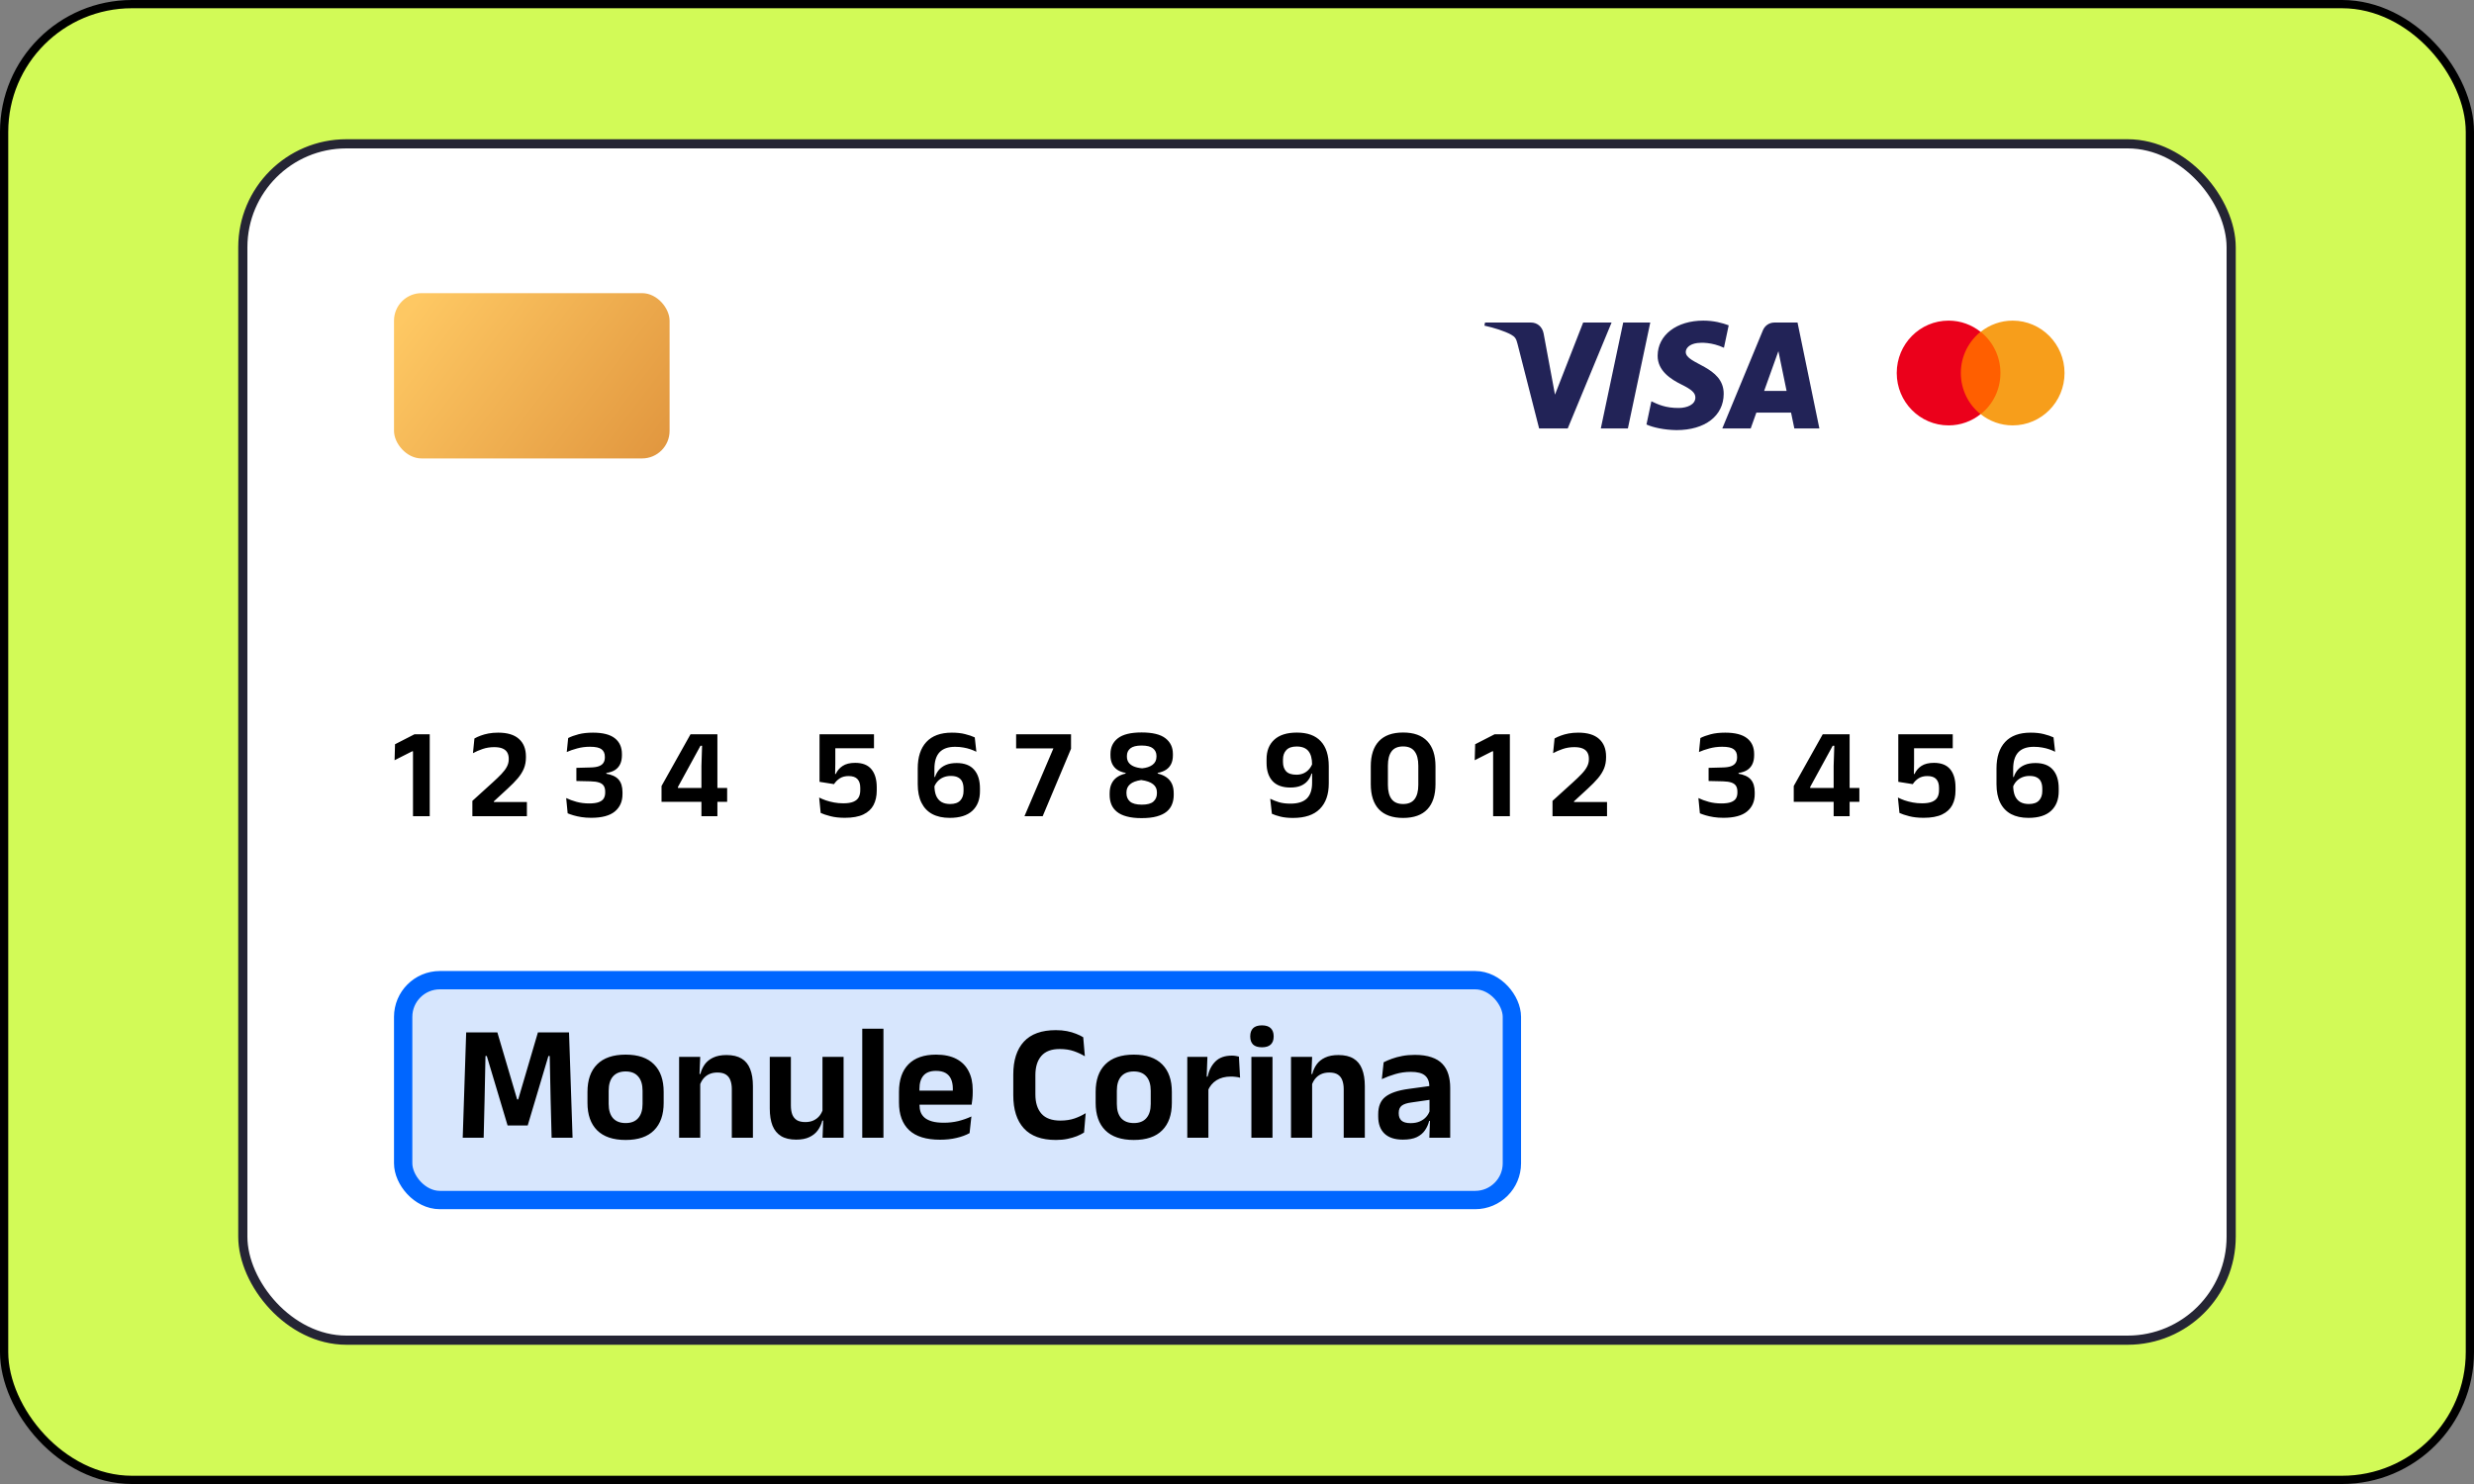 <svg width="300" height="180" viewBox="0 0 300 180" fill="none" xmlns="http://www.w3.org/2000/svg">
<rect x="0" y="0" width="300" height="180" fill="#808080" stroke="none"/>
<rect x="0.5" y="0.5" width="299" height="179" rx="15.5" fill="#D2FA57"/>
<rect x="0.5" y="0.5" width="299" height="179" rx="15.5" stroke="black"/>
<rect x="29.444" y="17.444" width="241.111" height="145.111" rx="12.556" fill="white"/>
<rect x="29.444" y="17.444" width="241.111" height="145.111" rx="12.556" stroke="#252534" stroke-width="1.111"/>
<g clip-path="url(#clip0_24991_21982)">
<path d="M237.423 40.248H242.925V50.238H237.423V40.248Z" fill="#FF5F00"/>
<path d="M237.773 45.243C237.773 43.213 238.716 41.413 240.165 40.248C239.1 39.401 237.755 38.889 236.288 38.889C232.812 38.889 230 41.731 230 45.243C230 48.755 232.812 51.597 236.288 51.597C237.755 51.597 239.1 51.085 240.165 50.238C238.716 49.091 237.773 47.273 237.773 45.243Z" fill="#EB001B"/>
<path d="M250.348 45.243C250.348 48.755 247.536 51.597 244.06 51.597C242.593 51.597 241.248 51.085 240.183 50.238C241.65 49.073 242.576 47.273 242.576 45.243C242.576 43.213 241.633 41.413 240.183 40.248C241.248 39.401 242.593 38.889 244.06 38.889C247.536 38.889 250.348 41.748 250.348 45.243Z" fill="#F79E1B"/>
</g>
<g clip-path="url(#clip1_24991_21982)">
<path d="M201.008 43.134C200.985 44.984 202.636 46.017 203.88 46.63C205.159 47.26 205.588 47.664 205.583 48.227C205.573 49.089 204.563 49.469 203.618 49.484C201.969 49.51 201.01 49.033 200.248 48.673L199.654 51.487C200.419 51.844 201.835 52.155 203.303 52.169C206.75 52.169 209.006 50.446 209.018 47.775C209.031 44.385 204.387 44.198 204.418 42.682C204.429 42.223 204.862 41.733 205.811 41.608C206.281 41.545 207.577 41.497 209.047 42.182L209.624 39.459C208.834 39.168 207.818 38.889 206.553 38.889C203.308 38.889 201.026 40.635 201.008 43.134ZM215.168 39.123C214.538 39.123 214.008 39.495 213.771 40.066L208.847 51.969H212.292L212.977 50.051H217.186L217.584 51.969H220.62L217.971 39.123H215.168ZM215.65 42.593L216.644 47.417H213.921L215.65 42.593ZM196.831 39.124L194.116 51.969H197.399L200.113 39.123H196.831M191.975 39.123L188.559 47.867L187.177 40.433C187.015 39.603 186.374 39.123 185.663 39.123H180.078L180 39.496C181.147 39.748 182.449 40.155 183.239 40.589C183.722 40.855 183.859 41.087 184.018 41.718L186.636 51.969H190.104L195.422 39.123L191.975 39.123Z" fill="url(#paint0_linear_24991_21982)"/>
</g>
<path d="M50.08 99V91.129H49.978L47.847 92.21L47.902 90.273L50.266 89.06H52.109V99H50.08ZM57.281 99V97.141L59.739 94.909C60.169 94.52 60.527 94.175 60.812 93.874C61.102 93.569 61.32 93.276 61.465 92.996C61.616 92.71 61.691 92.412 61.691 92.101V92.023C61.691 91.733 61.631 91.484 61.512 91.277C61.398 91.069 61.211 90.909 60.952 90.794C60.693 90.68 60.35 90.623 59.925 90.623C59.428 90.623 58.958 90.698 58.517 90.849C58.077 90.999 57.688 91.168 57.351 91.354L57.53 89.573C57.742 89.449 57.991 89.335 58.276 89.231C58.562 89.122 58.88 89.034 59.233 88.967C59.591 88.899 59.982 88.866 60.407 88.866C61.528 88.866 62.367 89.12 62.928 89.628C63.493 90.131 63.775 90.841 63.775 91.759V91.868C63.775 92.366 63.692 92.817 63.526 93.221C63.361 93.62 63.114 94.014 62.788 94.403C62.461 94.787 62.051 95.204 61.559 95.656L59.886 97.196V97.6L59.023 97.281H63.892V99H57.281ZM71.689 99.194C71.264 99.194 70.87 99.166 70.507 99.109C70.149 99.052 69.83 98.982 69.55 98.899C69.27 98.816 69.032 98.733 68.835 98.65L68.656 96.799C69.019 96.975 69.436 97.128 69.908 97.258C70.38 97.387 70.89 97.452 71.44 97.452C71.933 97.452 72.319 97.4 72.599 97.297C72.884 97.193 73.086 97.045 73.206 96.853C73.325 96.656 73.385 96.418 73.385 96.138V96.021C73.385 95.736 73.328 95.503 73.213 95.321C73.099 95.14 72.913 95.005 72.653 94.917C72.394 94.829 72.047 94.779 71.611 94.769L69.892 94.73V93.136L71.611 93.089C72.036 93.079 72.376 93.027 72.63 92.933C72.884 92.835 73.066 92.697 73.174 92.521C73.289 92.345 73.346 92.13 73.346 91.876V91.79C73.346 91.386 73.211 91.082 72.941 90.88C72.677 90.678 72.21 90.577 71.541 90.577C70.992 90.577 70.473 90.644 69.986 90.779C69.503 90.909 69.083 91.054 68.726 91.214L68.897 89.519C69.239 89.343 69.659 89.19 70.157 89.06C70.654 88.93 71.238 88.866 71.907 88.866C73.094 88.866 73.976 89.091 74.551 89.542C75.127 89.993 75.415 90.631 75.415 91.456V91.611C75.415 92.016 75.347 92.366 75.212 92.661C75.078 92.957 74.873 93.198 74.598 93.384C74.323 93.566 73.965 93.69 73.525 93.758V94.046L73.431 93.828C74.168 93.947 74.694 94.188 75.01 94.551C75.326 94.914 75.484 95.427 75.484 96.091V96.324C75.484 97.216 75.173 97.919 74.551 98.432C73.934 98.94 72.98 99.194 71.689 99.194ZM85.056 99V92.902L85.134 90.46H84.939L82.209 95.453V96.293L81.432 95.578H88.175V97.258H80.218V95.337L83.734 89.06H86.993V99H85.056ZM102.45 99.194C101.786 99.194 101.203 99.13 100.7 99C100.197 98.87 99.802 98.738 99.517 98.603L99.331 96.737C99.564 96.856 99.834 96.97 100.14 97.079C100.446 97.183 100.777 97.268 101.135 97.336C101.493 97.403 101.866 97.437 102.255 97.437C102.768 97.437 103.176 97.374 103.476 97.25C103.777 97.126 103.992 96.947 104.122 96.713C104.251 96.475 104.316 96.19 104.316 95.858V95.547C104.316 95.09 104.202 94.74 103.974 94.497C103.751 94.253 103.393 94.131 102.901 94.131C102.481 94.131 102.128 94.222 101.843 94.403C101.558 94.585 101.322 94.821 101.135 95.111L99.377 94.831V89.06H105.981V90.756H101.291V92.599L101.267 93.882H101.345C101.521 93.483 101.796 93.159 102.17 92.91C102.548 92.656 103.059 92.529 103.702 92.529C104.594 92.529 105.252 92.791 105.677 93.314C106.103 93.833 106.315 94.559 106.315 95.492V95.889C106.315 96.563 106.186 97.149 105.926 97.647C105.667 98.139 105.255 98.52 104.69 98.79C104.124 99.06 103.378 99.194 102.45 99.194ZM115.16 99.202C114.335 99.202 113.633 99.049 113.052 98.743C112.476 98.432 112.038 97.973 111.738 97.367C111.437 96.76 111.286 96.011 111.286 95.119V93.206C111.286 91.821 111.634 90.753 112.329 90.001C113.029 89.244 114.061 88.866 115.424 88.866C116.041 88.866 116.578 88.925 117.034 89.044C117.496 89.159 117.885 89.291 118.201 89.441L118.395 91.183C118.167 91.069 117.924 90.968 117.664 90.88C117.41 90.792 117.13 90.722 116.824 90.67C116.524 90.613 116.186 90.584 115.813 90.584C114.968 90.584 114.338 90.807 113.923 91.253C113.514 91.694 113.309 92.363 113.309 93.26V95.243C113.309 95.757 113.379 96.182 113.519 96.519C113.664 96.851 113.876 97.102 114.156 97.273C114.442 97.439 114.792 97.522 115.206 97.522C115.766 97.522 116.179 97.38 116.443 97.094C116.708 96.809 116.84 96.431 116.84 95.959V95.671C116.84 95.35 116.791 95.075 116.692 94.847C116.594 94.613 116.43 94.434 116.202 94.31C115.979 94.18 115.676 94.116 115.292 94.116C114.965 94.116 114.665 94.173 114.39 94.287C114.12 94.401 113.887 94.564 113.69 94.777C113.498 94.989 113.35 95.243 113.246 95.539L113.052 94.24H113.386C113.485 93.924 113.641 93.638 113.853 93.384C114.071 93.13 114.356 92.928 114.709 92.778C115.066 92.627 115.499 92.552 116.008 92.552C116.951 92.552 117.656 92.822 118.123 93.361C118.595 93.895 118.831 94.652 118.831 95.632V95.982C118.831 96.988 118.522 97.776 117.905 98.347C117.288 98.917 116.373 99.202 115.16 99.202ZM124.228 99L127.736 90.779H123.217V89.06H129.875V90.818L126.437 99H124.228ZM138.431 99.233C137.725 99.233 137.127 99.166 136.634 99.031C136.141 98.901 135.742 98.712 135.436 98.463C135.13 98.214 134.907 97.919 134.767 97.577C134.627 97.229 134.557 96.846 134.557 96.426V96.231C134.557 95.78 134.633 95.394 134.783 95.072C134.933 94.746 135.151 94.481 135.436 94.279C135.727 94.072 136.079 93.921 136.494 93.828V93.75C136.095 93.677 135.758 93.55 135.483 93.369C135.213 93.182 135.008 92.944 134.868 92.653C134.728 92.363 134.658 92.023 134.658 91.634V91.44C134.658 90.641 134.959 90.009 135.561 89.542C136.167 89.076 137.124 88.842 138.431 88.842C139.753 88.842 140.715 89.076 141.316 89.542C141.923 90.009 142.226 90.641 142.226 91.44V91.634C142.226 92.028 142.156 92.371 142.016 92.661C141.876 92.951 141.669 93.187 141.394 93.369C141.119 93.545 140.782 93.672 140.383 93.75V93.828C140.803 93.926 141.155 94.077 141.441 94.279C141.731 94.481 141.951 94.743 142.102 95.064C142.252 95.386 142.327 95.775 142.327 96.231V96.426C142.327 96.83 142.26 97.203 142.125 97.546C141.995 97.888 141.78 98.186 141.48 98.44C141.179 98.689 140.78 98.883 140.282 99.023C139.784 99.163 139.167 99.233 138.431 99.233ZM138.462 97.6C139.125 97.6 139.595 97.473 139.87 97.219C140.15 96.965 140.29 96.633 140.29 96.223V96.099C140.29 95.689 140.134 95.363 139.823 95.119C139.517 94.87 139.037 94.701 138.384 94.613C137.772 94.701 137.321 94.873 137.031 95.127C136.74 95.381 136.595 95.705 136.595 96.099V96.223C136.595 96.633 136.738 96.965 137.023 97.219C137.313 97.473 137.793 97.6 138.462 97.6ZM138.493 93.19C139.017 93.143 139.437 93.003 139.753 92.77C140.074 92.531 140.235 92.2 140.235 91.774V91.689C140.235 91.305 140.093 90.999 139.807 90.771C139.527 90.543 139.068 90.429 138.431 90.429C137.808 90.429 137.355 90.543 137.07 90.771C136.79 90.999 136.65 91.303 136.65 91.681V91.774C136.65 92.054 136.722 92.296 136.867 92.498C137.013 92.695 137.22 92.85 137.49 92.964C137.764 93.079 138.099 93.154 138.493 93.19ZM157.264 88.858C158.539 88.858 159.501 89.205 160.149 89.9C160.802 90.59 161.129 91.606 161.129 92.949V95.026C161.129 96.363 160.766 97.395 160.04 98.121C159.32 98.847 158.238 99.21 156.797 99.21C156.211 99.21 155.705 99.158 155.28 99.054C154.86 98.951 154.51 98.834 154.23 98.704L154.028 96.884C154.35 97.045 154.705 97.185 155.094 97.304C155.482 97.418 155.944 97.476 156.478 97.476C157.38 97.476 158.044 97.268 158.469 96.853C158.894 96.433 159.107 95.798 159.107 94.948V92.754C159.107 92.013 158.957 91.461 158.656 91.098C158.355 90.73 157.881 90.546 157.232 90.546C156.667 90.546 156.25 90.691 155.98 90.981C155.711 91.266 155.576 91.645 155.576 92.117V92.42C155.576 92.902 155.703 93.281 155.957 93.556C156.216 93.83 156.634 93.968 157.209 93.968C157.52 93.968 157.803 93.913 158.057 93.804C158.316 93.69 158.539 93.527 158.726 93.314C158.918 93.102 159.063 92.85 159.161 92.56L159.472 93.836H159.029C158.936 94.167 158.78 94.46 158.562 94.714C158.35 94.969 158.072 95.168 157.73 95.313C157.388 95.453 156.968 95.523 156.47 95.523C155.511 95.523 154.79 95.261 154.308 94.738C153.826 94.209 153.585 93.475 153.585 92.537V92.078C153.585 91.077 153.896 90.291 154.518 89.721C155.14 89.146 156.055 88.858 157.264 88.858ZM170.142 99.21C168.851 99.21 167.874 98.863 167.21 98.168C166.552 97.468 166.222 96.449 166.222 95.111V92.949C166.222 91.616 166.552 90.6 167.21 89.9C167.869 89.2 168.846 88.85 170.142 88.85C171.439 88.85 172.416 89.2 173.075 89.9C173.738 90.6 174.07 91.616 174.07 92.949V95.111C174.07 96.449 173.738 97.468 173.075 98.168C172.416 98.863 171.439 99.21 170.142 99.21ZM170.142 97.522C170.775 97.522 171.239 97.325 171.535 96.931C171.835 96.532 171.986 95.956 171.986 95.204V92.863C171.986 92.106 171.835 91.531 171.535 91.137C171.239 90.737 170.775 90.538 170.142 90.538C169.505 90.538 169.038 90.737 168.742 91.137C168.447 91.531 168.299 92.106 168.299 92.863V95.204C168.299 95.956 168.45 96.532 168.75 96.931C169.051 97.325 169.515 97.522 170.142 97.522ZM181.058 99V91.129H180.957L178.826 92.21L178.88 90.273L181.245 89.06H183.088V99H181.058ZM188.259 99V97.141L190.717 94.909C191.147 94.52 191.505 94.175 191.79 93.874C192.081 93.569 192.299 93.276 192.444 92.996C192.594 92.71 192.669 92.412 192.669 92.101V92.023C192.669 91.733 192.61 91.484 192.49 91.277C192.376 91.069 192.19 90.909 191.93 90.794C191.671 90.68 191.329 90.623 190.904 90.623C190.406 90.623 189.937 90.698 189.496 90.849C189.055 90.999 188.666 91.168 188.329 91.354L188.508 89.573C188.721 89.449 188.97 89.335 189.255 89.231C189.54 89.122 189.859 89.034 190.211 88.967C190.569 88.899 190.961 88.866 191.386 88.866C192.506 88.866 193.346 89.12 193.906 89.628C194.471 90.131 194.754 90.841 194.754 91.759V91.868C194.754 92.366 194.671 92.817 194.505 93.221C194.339 93.62 194.093 94.014 193.766 94.403C193.439 94.787 193.03 95.204 192.537 95.656L190.865 97.196V97.6L190.001 97.281H194.87V99H188.259ZM208.983 99.194C208.558 99.194 208.164 99.166 207.801 99.109C207.443 99.052 207.124 98.982 206.844 98.899C206.564 98.816 206.326 98.733 206.129 98.65L205.95 96.799C206.313 96.975 206.73 97.128 207.202 97.258C207.674 97.387 208.185 97.452 208.734 97.452C209.227 97.452 209.613 97.4 209.893 97.297C210.178 97.193 210.381 97.045 210.5 96.853C210.619 96.656 210.679 96.418 210.679 96.138V96.021C210.679 95.736 210.622 95.503 210.508 95.321C210.394 95.14 210.207 95.005 209.948 94.917C209.688 94.829 209.341 94.779 208.905 94.769L207.186 94.73V93.136L208.905 93.089C209.331 93.079 209.67 93.027 209.924 92.933C210.178 92.835 210.36 92.697 210.469 92.521C210.583 92.345 210.64 92.13 210.64 91.876V91.79C210.64 91.386 210.505 91.082 210.235 90.88C209.971 90.678 209.504 90.577 208.835 90.577C208.286 90.577 207.767 90.644 207.28 90.779C206.798 90.909 206.378 91.054 206.02 91.214L206.191 89.519C206.533 89.343 206.953 89.19 207.451 89.06C207.949 88.93 208.532 88.866 209.201 88.866C210.388 88.866 211.27 89.091 211.845 89.542C212.421 89.993 212.709 90.631 212.709 91.456V91.611C212.709 92.016 212.641 92.366 212.506 92.661C212.372 92.957 212.167 93.198 211.892 93.384C211.617 93.566 211.259 93.69 210.819 93.758V94.046L210.725 93.828C211.462 93.947 211.988 94.188 212.304 94.551C212.621 94.914 212.779 95.427 212.779 96.091V96.324C212.779 97.216 212.468 97.919 211.845 98.432C211.228 98.94 210.274 99.194 208.983 99.194ZM222.35 99V92.902L222.428 90.46H222.234L219.504 95.453V96.293L218.726 95.578H225.469V97.258H217.512V95.337L221.028 89.06H224.287V99H222.35ZM233.261 99.194C232.597 99.194 232.014 99.13 231.511 99C231.008 98.87 230.614 98.738 230.329 98.603L230.142 96.737C230.375 96.856 230.645 96.97 230.951 97.079C231.257 97.183 231.589 97.268 231.946 97.336C232.304 97.403 232.678 97.437 233.066 97.437C233.58 97.437 233.987 97.374 234.288 97.25C234.588 97.126 234.803 96.947 234.933 96.713C235.063 96.475 235.128 96.19 235.128 95.858V95.547C235.128 95.09 235.013 94.74 234.785 94.497C234.562 94.253 234.205 94.131 233.712 94.131C233.292 94.131 232.939 94.222 232.654 94.403C232.369 94.585 232.133 94.821 231.946 95.111L230.189 94.831V89.06H236.792V90.756H232.102V92.599L232.079 93.882H232.156C232.333 93.483 232.608 93.159 232.981 92.91C233.359 92.656 233.87 92.529 234.513 92.529C235.405 92.529 236.063 92.791 236.489 93.314C236.914 93.833 237.126 94.559 237.126 95.492V95.889C237.126 96.563 236.997 97.149 236.738 97.647C236.478 98.139 236.066 98.52 235.501 98.79C234.936 99.06 234.189 99.194 233.261 99.194ZM245.971 99.202C245.147 99.202 244.444 99.049 243.863 98.743C243.288 98.432 242.85 97.973 242.549 97.367C242.248 96.76 242.098 96.011 242.098 95.119V93.206C242.098 91.821 242.445 90.753 243.14 90.001C243.84 89.244 244.872 88.866 246.236 88.866C246.853 88.866 247.389 88.925 247.846 89.044C248.307 89.159 248.696 89.291 249.012 89.441L249.207 91.183C248.978 91.069 248.735 90.968 248.476 90.88C248.221 90.792 247.941 90.722 247.636 90.67C247.335 90.613 246.998 90.584 246.624 90.584C245.779 90.584 245.149 90.807 244.734 91.253C244.325 91.694 244.12 92.363 244.12 93.26V95.243C244.12 95.757 244.19 96.182 244.33 96.519C244.475 96.851 244.688 97.102 244.968 97.273C245.253 97.439 245.603 97.522 246.018 97.522C246.578 97.522 246.99 97.38 247.254 97.094C247.519 96.809 247.651 96.431 247.651 95.959V95.671C247.651 95.35 247.602 95.075 247.503 94.847C247.405 94.613 247.241 94.434 247.013 94.31C246.79 94.18 246.487 94.116 246.103 94.116C245.777 94.116 245.476 94.173 245.201 94.287C244.931 94.401 244.698 94.564 244.501 94.777C244.309 94.989 244.161 95.243 244.058 95.539L243.863 94.24H244.198C244.296 93.924 244.452 93.638 244.664 93.384C244.882 93.13 245.167 92.928 245.52 92.778C245.878 92.627 246.311 92.552 246.819 92.552C247.763 92.552 248.468 92.822 248.934 93.361C249.406 93.895 249.642 94.652 249.642 95.632V95.982C249.642 96.988 249.334 97.776 248.717 98.347C248.1 98.917 247.184 99.202 245.971 99.202Z" fill="black"/>
<rect x="47.778" y="35.556" width="33.417" height="20.05" rx="3.342" fill="url(#paint1_linear_24991_21982)"/>
<rect x="48.889" y="118.889" width="134.444" height="26.667" rx="4.453" fill="#D7E6FD" stroke="#0066FF" stroke-width="2.222"/>
<path d="M56.11 138L56.53 125.22H60.31L62.71 133.35H62.84L65.23 125.22H69L69.43 138H66.89L66.77 133.4L66.66 128.09H66.5L63.99 136.51H61.55L59.03 128.09H58.87L58.76 133.41L58.65 138H56.11ZM75.868 138.27C74.348 138.27 73.195 137.88 72.408 137.1C71.628 136.32 71.238 135.21 71.238 133.77V132.44C71.238 130.993 71.628 129.88 72.408 129.1C73.195 128.313 74.348 127.92 75.868 127.92C77.382 127.92 78.528 128.313 79.308 129.1C80.088 129.88 80.478 130.993 80.478 132.44V133.77C80.478 135.21 80.088 136.32 79.308 137.1C78.535 137.88 77.388 138.27 75.868 138.27ZM75.868 136.22C76.535 136.22 77.042 136.02 77.388 135.62C77.742 135.22 77.918 134.647 77.918 133.9V132.31C77.918 131.55 77.742 130.97 77.388 130.57C77.042 130.163 76.535 129.96 75.868 129.96C75.195 129.96 74.682 130.163 74.328 130.57C73.982 130.97 73.808 131.55 73.808 132.31V133.9C73.808 134.647 73.982 135.22 74.328 135.62C74.682 136.02 75.195 136.22 75.868 136.22ZM88.74 138V132.11C88.74 131.697 88.684 131.34 88.57 131.04C88.464 130.74 88.284 130.507 88.031 130.34C87.777 130.173 87.43 130.09 86.99 130.09C86.604 130.09 86.264 130.16 85.971 130.3C85.684 130.44 85.447 130.63 85.26 130.87C85.081 131.103 84.944 131.37 84.85 131.67L84.451 130.27H84.93C85.037 129.837 85.214 129.447 85.46 129.1C85.714 128.753 86.054 128.48 86.481 128.28C86.914 128.073 87.454 127.97 88.1 127.97C88.854 127.97 89.464 128.113 89.93 128.4C90.397 128.68 90.74 129.1 90.96 129.66C91.187 130.22 91.3 130.913 91.3 131.74V138H88.74ZM82.35 138V128.19H84.91L84.811 130.58L84.91 130.79V138H82.35ZM95.904 128.19V134.09C95.904 134.497 95.957 134.853 96.064 135.16C96.177 135.46 96.361 135.693 96.614 135.86C96.874 136.02 97.221 136.1 97.654 136.1C98.047 136.1 98.388 136.03 98.674 135.89C98.961 135.75 99.198 135.563 99.384 135.33C99.571 135.09 99.707 134.823 99.794 134.53L100.194 135.92H99.714C99.608 136.347 99.427 136.737 99.174 137.09C98.927 137.437 98.588 137.713 98.154 137.92C97.728 138.127 97.191 138.23 96.544 138.23C95.797 138.23 95.188 138.087 94.714 137.8C94.248 137.513 93.901 137.09 93.674 136.53C93.454 135.97 93.344 135.28 93.344 134.46V128.19H95.904ZM102.294 128.19V138H99.744L99.834 135.62L99.734 135.41V128.19H102.294ZM104.558 138V124.78H107.128V138H104.558ZM113.992 138.24C112.312 138.24 111.062 137.853 110.242 137.08C109.422 136.307 109.012 135.187 109.012 133.72V132.44C109.012 130.987 109.395 129.87 110.162 129.09C110.928 128.31 112.042 127.92 113.502 127.92C114.488 127.92 115.312 128.093 115.972 128.44C116.632 128.787 117.125 129.28 117.452 129.92C117.785 130.553 117.952 131.313 117.952 132.2V132.55C117.952 132.79 117.938 133.037 117.912 133.29C117.892 133.537 117.862 133.77 117.822 133.99H115.502C115.522 133.623 115.532 133.277 115.532 132.95C115.538 132.617 115.542 132.317 115.542 132.05C115.542 131.59 115.468 131.2 115.322 130.88C115.175 130.553 114.952 130.307 114.652 130.14C114.352 129.973 113.968 129.89 113.502 129.89C112.815 129.89 112.308 130.08 111.982 130.46C111.655 130.84 111.492 131.38 111.492 132.08V132.99L111.502 133.28V134.05C111.502 134.357 111.548 134.64 111.642 134.9C111.742 135.16 111.905 135.387 112.132 135.58C112.358 135.767 112.658 135.913 113.032 136.02C113.412 136.127 113.885 136.18 114.452 136.18C115.065 136.18 115.648 136.113 116.202 135.98C116.762 135.84 117.292 135.653 117.792 135.42L117.572 137.44C117.125 137.687 116.598 137.88 115.992 138.02C115.392 138.167 114.725 138.24 113.992 138.24ZM110.372 133.99V132.29H117.302V133.99H110.372ZM128.042 138.27C126.308 138.27 125.012 137.8 124.152 136.86C123.298 135.92 122.872 134.583 122.872 132.85V130.33C122.872 128.61 123.298 127.283 124.152 126.35C125.012 125.417 126.305 124.95 128.032 124.95C128.525 124.95 128.975 124.99 129.382 125.07C129.788 125.15 130.155 125.257 130.482 125.39C130.815 125.517 131.105 125.657 131.352 125.81L131.552 128.12C131.158 127.88 130.715 127.673 130.222 127.5C129.728 127.327 129.152 127.24 128.492 127.24C127.505 127.24 126.768 127.517 126.282 128.07C125.795 128.623 125.552 129.403 125.552 130.41V132.75C125.552 133.75 125.798 134.53 126.292 135.09C126.785 135.643 127.548 135.92 128.582 135.92C129.228 135.92 129.802 135.833 130.302 135.66C130.802 135.487 131.252 135.273 131.652 135.02L131.452 137.37C131.212 137.523 130.922 137.67 130.582 137.81C130.242 137.943 129.858 138.053 129.432 138.14C129.012 138.227 128.548 138.27 128.042 138.27ZM137.489 138.27C135.969 138.27 134.816 137.88 134.029 137.1C133.249 136.32 132.859 135.21 132.859 133.77V132.44C132.859 130.993 133.249 129.88 134.029 129.1C134.816 128.313 135.969 127.92 137.489 127.92C139.003 127.92 140.149 128.313 140.929 129.1C141.709 129.88 142.099 130.993 142.099 132.44V133.77C142.099 135.21 141.709 136.32 140.929 137.1C140.156 137.88 139.009 138.27 137.489 138.27ZM137.489 136.22C138.156 136.22 138.663 136.02 139.009 135.62C139.363 135.22 139.539 134.647 139.539 133.9V132.31C139.539 131.55 139.363 130.97 139.009 130.57C138.663 130.163 138.156 129.96 137.489 129.96C136.816 129.96 136.303 130.163 135.949 130.57C135.603 130.97 135.429 131.55 135.429 132.31V133.9C135.429 134.647 135.603 135.22 135.949 135.62C136.303 136.02 136.816 136.22 137.489 136.22ZM146.462 132.3L145.812 130.59H146.432C146.612 129.797 146.938 129.173 147.412 128.72C147.885 128.267 148.542 128.04 149.382 128.04C149.555 128.04 149.712 128.053 149.852 128.08C149.992 128.1 150.118 128.127 150.232 128.16L150.372 130.72C150.225 130.673 150.055 130.64 149.862 130.62C149.668 130.593 149.465 130.58 149.252 130.58C148.572 130.58 147.992 130.73 147.512 131.03C147.038 131.33 146.688 131.753 146.462 132.3ZM143.972 138V128.19H146.412L146.302 131.2L146.532 131.29V138H143.972ZM151.745 138V128.19H154.305V138H151.745ZM153.025 127.03C152.539 127.03 152.179 126.917 151.945 126.69C151.719 126.457 151.605 126.137 151.605 125.73V125.68C151.605 125.273 151.719 124.953 151.945 124.72C152.179 124.487 152.539 124.37 153.025 124.37C153.505 124.37 153.862 124.487 154.095 124.72C154.329 124.953 154.445 125.273 154.445 125.68V125.73C154.445 126.143 154.329 126.463 154.095 126.69C153.862 126.917 153.505 127.03 153.025 127.03ZM162.94 138V132.11C162.94 131.697 162.883 131.34 162.77 131.04C162.663 130.74 162.483 130.507 162.23 130.34C161.976 130.173 161.63 130.09 161.19 130.09C160.803 130.09 160.463 130.16 160.17 130.3C159.883 130.44 159.646 130.63 159.46 130.87C159.28 131.103 159.143 131.37 159.05 131.67L158.65 130.27H159.13C159.236 129.837 159.413 129.447 159.66 129.1C159.913 128.753 160.253 128.48 160.68 128.28C161.113 128.073 161.653 127.97 162.3 127.97C163.053 127.97 163.663 128.113 164.13 128.4C164.596 128.68 164.94 129.1 165.16 129.66C165.386 130.22 165.5 130.913 165.5 131.74V138H162.94ZM156.55 138V128.19H159.11L159.01 130.58L159.11 130.79V138H156.55ZM173.323 138L173.413 135.6L173.343 135.38V132.31L173.333 131.87C173.333 131.23 173.157 130.76 172.803 130.46C172.457 130.16 171.887 130.01 171.093 130.01C170.42 130.01 169.787 130.1 169.193 130.28C168.607 130.453 168.063 130.657 167.563 130.89L167.783 128.85C168.077 128.697 168.41 128.553 168.783 128.42C169.163 128.28 169.587 128.167 170.053 128.08C170.52 127.993 171.023 127.95 171.563 127.95C172.363 127.95 173.04 128.047 173.593 128.24C174.147 128.427 174.587 128.697 174.913 129.05C175.247 129.403 175.487 129.827 175.633 130.32C175.78 130.807 175.853 131.347 175.853 131.94V138H173.323ZM170.113 138.23C169.14 138.23 168.397 137.987 167.883 137.5C167.377 137.013 167.123 136.32 167.123 135.42V135.14C167.123 134.187 167.417 133.483 168.003 133.03C168.59 132.57 169.52 132.253 170.793 132.08L173.573 131.7L173.723 133.35L171.163 133.72C170.603 133.793 170.203 133.927 169.963 134.12C169.73 134.313 169.613 134.597 169.613 134.97V135.07C169.613 135.437 169.727 135.723 169.953 135.93C170.187 136.13 170.55 136.23 171.043 136.23C171.483 136.23 171.86 136.16 172.173 136.02C172.487 135.88 172.743 135.697 172.943 135.47C173.15 135.237 173.297 134.977 173.383 134.69L173.743 135.96H173.303C173.197 136.38 173.023 136.763 172.783 137.11C172.55 137.45 172.22 137.723 171.793 137.93C171.367 138.13 170.807 138.23 170.113 138.23Z" fill="black"/>
<defs>
<linearGradient id="paint0_linear_24991_21982" x1="2047.47" y1="78.809" x2="2086.39" y2="-1285.04" gradientUnits="userSpaceOnUse">
<stop stop-color="#222357"/>
<stop offset="1" stop-color="#254AA5"/>
</linearGradient>
<linearGradient id="paint1_linear_24991_21982" x1="51.12" y1="35.556" x2="85.372" y2="61.454" gradientUnits="userSpaceOnUse">
<stop stop-color="#FEC863"/>
<stop offset="1" stop-color="#DB8C37"/>
</linearGradient>
<clipPath id="clip0_24991_21982">
<rect width="21.111" height="13.333" fill="white" transform="translate(230 38.889)"/>
</clipPath>
<clipPath id="clip1_24991_21982">
<rect width="40.62" height="13.333" fill="white" transform="translate(180 38.889)"/>
</clipPath>
</defs>
</svg>
